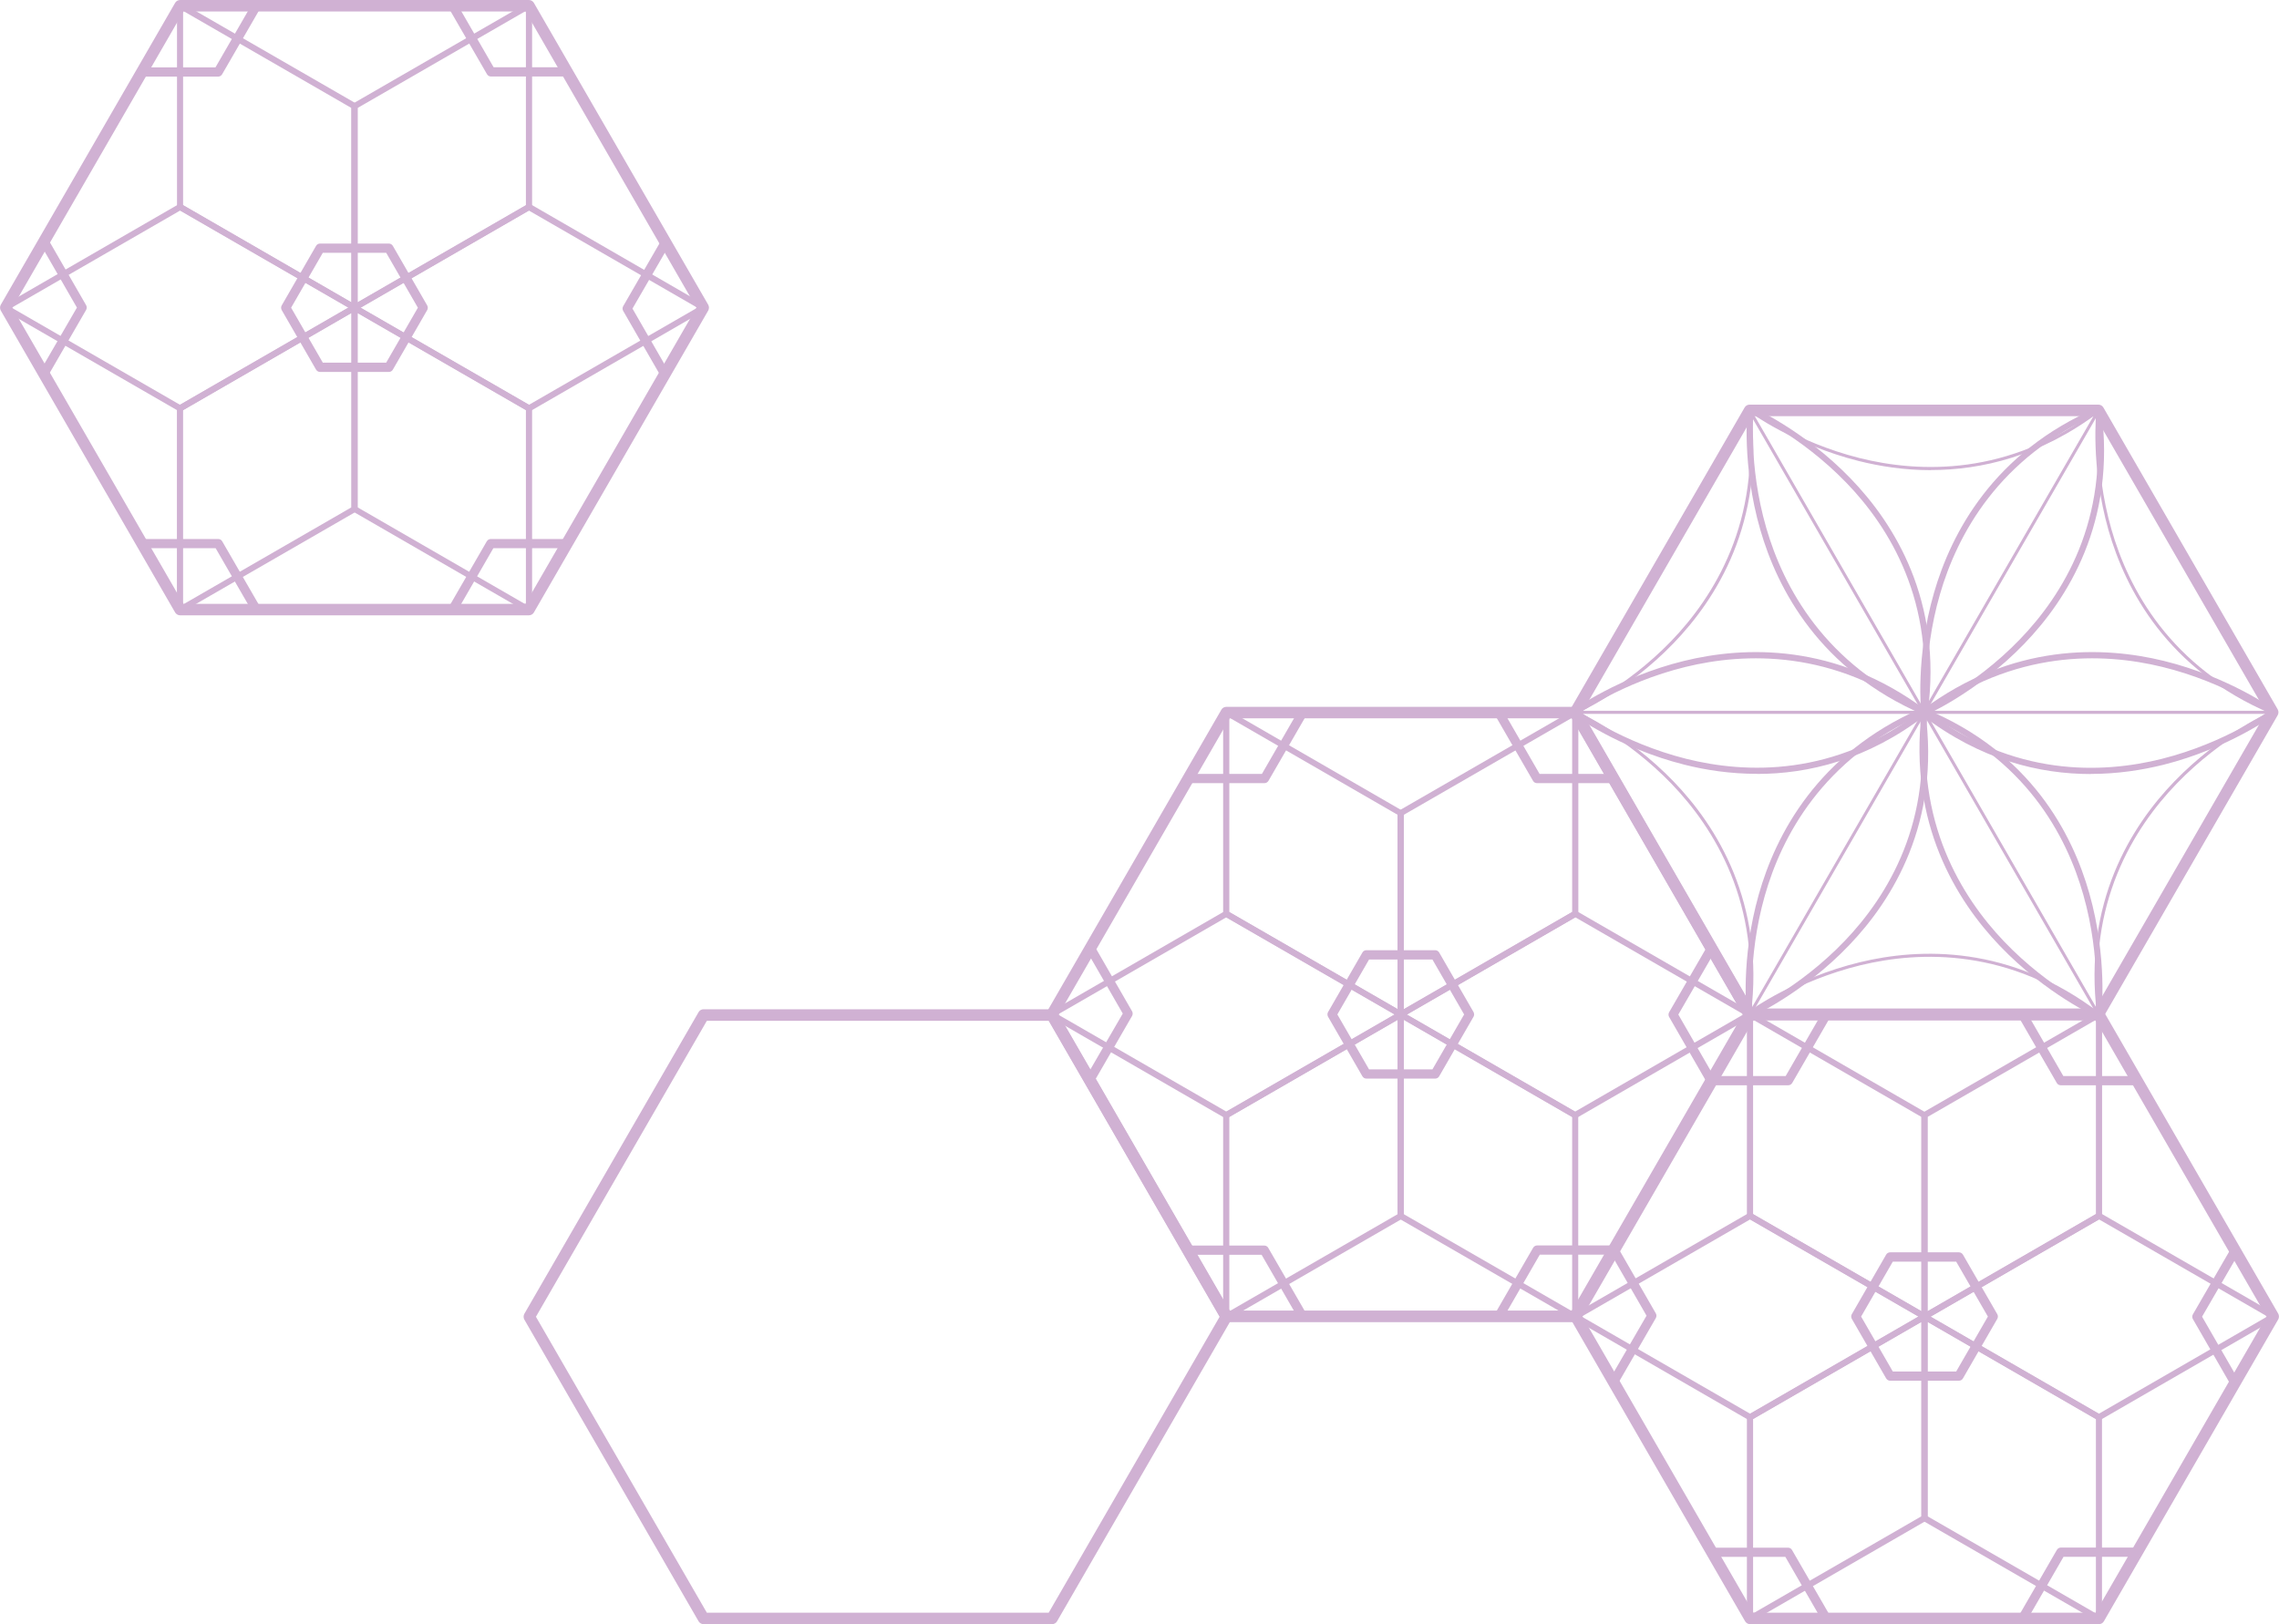 <?xml version="1.0" encoding="UTF-8"?><svg id="_レイヤー_2" xmlns="http://www.w3.org/2000/svg" viewBox="0 0 232.27 165.59"><defs><style>.cls-1{fill:#d0b1d3;}</style></defs><g id="_和柄"><path class="cls-1" d="M177.86,165.29l-17.77-30.78c-.1-.18-.1-.41,0-.59l17.77-30.78c.1-.18.3-.29.51-.29h35.54c.21,0,.4.11.51.29l17.77,30.78c.1.18.1.41,0,.59l-17.77,30.78c-.1.18-.3.29-.51.29h-35.54c-.21,0-.4-.11-.51-.29ZM231,134.22l-17.43-30.19h-34.86s-17.43,30.19-17.43,30.19l17.43,30.19h34.86s17.43-30.19,17.43-30.19Z"/><path class="cls-1" d="M192.23,140.52l-3.5-6.07c-.08-.15-.08-.33,0-.47l3.5-6.07c.08-.15.24-.24.41-.24h7.01c.17,0,.32.09.41.24l3.5,6.07c.08.15.08.33,0,.47l-3.5,6.07c-.08.15-.24.24-.41.24h-7.01c-.17,0-.32-.09-.41-.24ZM202.6,134.22l-3.23-5.6h-6.46s-3.23,5.6-3.23,5.6l3.23,5.6h6.46s3.23-5.6,3.23-5.6Z"/><path class="cls-1" d="M210.04,110.33h7.77c.09,0,.16-.07.16-.16,0-.09-.07-.16-.16-.16h-7.68s-3.84-6.65-3.84-6.65c-.04-.07-.14-.1-.21-.06-.08.04-.1.14-.06.21l3.89,6.73s.08.08.14.08Z"/><path class="cls-1" d="M206.13,165.14c.05,0,.11-.03.14-.08l3.84-6.65h7.68c.09,0,.16-.07.16-.16s-.07-.16-.16-.16h-7.77c-.06,0-.11.03-.14.08l-3.89,6.73c-.04.08-.02.17.06.21.02.01.05.02.08.02Z"/><path class="cls-1" d="M206.15,165.45c.16,0,.32-.08.41-.24l3.75-6.5h7.5c.26,0,.47-.21.47-.47,0-.26-.21-.47-.47-.47h-7.77c-.17,0-.32.09-.41.24l-3.89,6.73c-.13.23-.05.51.17.64.07.04.16.06.24.06Z"/><path class="cls-1" d="M210.02,110.64h7.77c.26,0,.47-.21.47-.47,0-.26-.21-.47-.47-.47h-7.5s-3.75-6.5-3.75-6.5c-.13-.23-.42-.3-.64-.17-.23.13-.3.42-.17.64l3.89,6.73c.08.15.24.24.41.24Z"/><path class="cls-1" d="M186.12,165.45c.08,0,.16-.02.24-.06.23-.13.3-.42.17-.64l-3.89-6.73c-.08-.15-.24-.24-.41-.24h-7.77c-.26,0-.47.21-.47.47s.21.47.47.47h7.5s3.75,6.5,3.75,6.5c.09.15.25.24.41.24Z"/><path class="cls-1" d="M227.77,141.43c.08,0,.16-.02.23-.06.23-.13.3-.42.17-.64l-3.74-6.5,3.76-6.49c.13-.23.05-.51-.17-.64-.22-.13-.51-.05-.64.17l-3.89,6.73c-.08.15-.08.33,0,.47l3.88,6.74c.09.15.25.24.41.24Z"/><path class="cls-1" d="M164.46,141.34c.16,0,.32-.08.41-.24l3.89-6.73c.08-.15.08-.33,0-.47l-3.88-6.74c-.13-.23-.42-.3-.64-.17-.23.13-.3.42-.17.64l3.74,6.5-3.76,6.49c-.13.23-.05.51.17.64.07.04.16.06.24.06Z"/><path class="cls-1" d="M174.48,110.64h7.77c.17,0,.32-.09.41-.24l3.89-6.73c.13-.23.05-.51-.17-.64-.23-.13-.51-.05-.64.17l-3.75,6.5h-7.5c-.26,0-.47.21-.47.47,0,.26.21.47.47.47Z"/><path class="cls-1" d="M213.77,144.76l-17.78-10.27c-.1-.06-.16-.16-.16-.27,0-.11.06-.22.16-.27l17.78-10.27c.1-.06.22-.06.31,0l17.78,10.26c.1.06.16.16.16.27,0,.11-.06.22-.16.27l-17.78,10.27s-.1.04-.16.04-.11-.01-.16-.04ZM213.92,124.32l-17.16,9.9,17.16,9.9,17.16-9.91-17.16-9.9Z"/><path class="cls-1" d="M178.2,144.76l-17.78-10.27c-.1-.06-.16-.16-.16-.27s.06-.22.16-.27l17.78-10.27c.1-.06.22-.06.31,0l17.78,10.26c.1.06.16.16.16.27,0,.11-.06.22-.16.27l-17.78,10.27s-.1.04-.16.04-.11-.01-.16-.04ZM178.36,124.32l-17.16,9.9,17.16,9.9,17.16-9.91-17.16-9.9Z"/><path class="cls-1" d="M213.77,165.3l-17.79-10.26c-.1-.06-.16-.16-.16-.27v-20.53c0-.11.06-.22.16-.27.1-.06.22-.06.31,0l17.78,10.27c.1.06.16.16.16.27v20.53c0,.11-.05.22-.15.27-.05.03-.1.04-.16.04s-.11-.01-.16-.04ZM196.45,134.77v19.81s17.16,9.9,17.16,9.9v-19.81s-17.16-9.91-17.16-9.91Z"/><path class="cls-1" d="M195.99,134.49l-17.79-10.26c-.1-.06-.16-.16-.16-.27v-20.53c0-.11.06-.22.16-.27.1-.06.22-.06.31,0l17.78,10.27c.1.06.16.16.16.27v20.53c0,.11-.05.22-.15.27-.05.03-.1.04-.16.04s-.11-.01-.16-.04ZM178.67,103.97v19.81s17.16,9.9,17.16,9.9v-19.81s-17.16-9.91-17.16-9.91Z"/><path class="cls-1" d="M195.98,134.49c-.1-.06-.16-.16-.16-.27v-20.53c0-.11.06-.22.16-.27l17.79-10.26c.1-.06.22-.06.31,0,.1.06.16.16.16.27v20.53c0,.11-.07.22-.16.27l-17.78,10.27s-.1.04-.16.04-.11-.01-.16-.04ZM213.61,103.97l-17.16,9.9v19.81s17.16-9.91,17.16-9.91v-19.81Z"/><path class="cls-1" d="M178.2,165.3c-.1-.06-.16-.16-.16-.27v-20.53c0-.11.06-.22.16-.27l17.79-10.26c.1-.06.22-.06.31,0,.1.06.16.16.16.27v20.53c0,.11-.07.22-.16.27l-17.78,10.27s-.1.04-.16.04-.11-.01-.16-.04ZM195.83,134.77l-17.16,9.9v19.81s17.16-9.9,17.16-9.9v-19.81Z"/><path class="cls-1" d="M124.48,134.5l-17.77-30.78c-.1-.18-.1-.41,0-.59l17.77-30.78c.1-.18.3-.29.51-.29h35.54c.21,0,.4.11.51.29l17.77,30.78c.1.18.1.41,0,.59l-17.77,30.78c-.1.18-.3.29-.51.29h-35.54c-.21,0-.4-.11-.51-.29ZM177.62,103.42l-17.43-30.19h-34.86s-17.43,30.19-17.43,30.19l17.43,30.19h34.86s17.43-30.19,17.43-30.19Z"/><path class="cls-1" d="M138.85,109.72l-3.5-6.07c-.08-.15-.08-.33,0-.47l3.5-6.07c.08-.15.24-.24.41-.24h7.01c.17,0,.32.09.41.24l3.5,6.07c.08.15.08.33,0,.47l-3.5,6.07c-.08.15-.24.24-.41.24h-7.01c-.17,0-.32-.09-.41-.24ZM149.22,103.42l-3.23-5.6h-6.46s-3.23,5.6-3.23,5.6l3.23,5.6h6.46s3.23-5.6,3.23-5.6Z"/><path class="cls-1" d="M156.66,79.53h7.77c.09,0,.16-.07.16-.16s-.07-.16-.16-.16h-7.68s-3.84-6.65-3.84-6.65c-.04-.07-.14-.1-.21-.06-.08.04-.1.14-.06.21l3.89,6.73s.08.08.14.08Z"/><path class="cls-1" d="M152.75,134.34c.05,0,.11-.03.14-.08l3.84-6.65h7.68c.09,0,.16-.07.16-.16,0-.09-.07-.16-.16-.16h-7.77c-.06,0-.11.03-.14.08l-3.89,6.73c-.04.08-.02.17.06.21.02.01.05.02.08.02Z"/><path class="cls-1" d="M152.77,134.65c.16,0,.32-.08.41-.24l3.75-6.5h7.5c.26,0,.47-.21.47-.47s-.21-.47-.47-.47h-7.77c-.17,0-.32.09-.41.24l-3.89,6.73c-.13.23-.05.51.17.64.07.04.16.06.24.06Z"/><path class="cls-1" d="M156.64,79.84h7.77c.26,0,.47-.21.47-.47s-.21-.47-.47-.47h-7.5s-3.75-6.5-3.75-6.5c-.13-.23-.42-.3-.64-.17-.23.13-.3.42-.17.64l3.89,6.73c.08.15.24.24.41.24Z"/><path class="cls-1" d="M132.74,134.65c.08,0,.16-.02.24-.06.23-.13.3-.42.17-.64l-3.89-6.73c-.08-.15-.24-.24-.41-.24h-7.77c-.26,0-.47.21-.47.47s.21.47.47.47h7.5s3.75,6.5,3.75,6.5c.09.15.25.24.41.24Z"/><path class="cls-1" d="M174.39,110.63c.08,0,.16-.02.23-.06.23-.13.3-.42.17-.64l-3.74-6.5,3.76-6.49c.13-.23.05-.51-.17-.64-.22-.13-.51-.05-.64.17l-3.89,6.73c-.08.15-.08.33,0,.47l3.88,6.74c.09.15.25.24.41.24Z"/><path class="cls-1" d="M111.08,110.54c.16,0,.32-.08.41-.24l3.89-6.73c.08-.15.08-.33,0-.47l-3.88-6.74c-.13-.23-.42-.3-.64-.17-.23.13-.3.42-.17.64l3.74,6.5-3.76,6.49c-.13.23-.05.51.17.64.07.04.16.06.24.06Z"/><path class="cls-1" d="M121.1,79.84h7.77c.17,0,.32-.09.41-.24l3.89-6.73c.13-.23.05-.51-.17-.64-.23-.13-.51-.05-.64.17l-3.75,6.5h-7.5c-.26,0-.47.21-.47.47,0,.26.21.47.47.47Z"/><path class="cls-1" d="M160.39,113.97l-17.78-10.27c-.1-.06-.16-.16-.16-.27,0-.11.06-.22.16-.27l17.78-10.27c.1-.06.22-.06.31,0l17.78,10.26c.1.06.16.16.16.27,0,.11-.06.22-.16.27l-17.78,10.27s-.1.04-.16.04-.11-.01-.16-.04ZM160.54,93.52l-17.16,9.9,17.16,9.9,17.16-9.91-17.16-9.9Z"/><path class="cls-1" d="M124.82,113.97l-17.78-10.27c-.1-.06-.16-.16-.16-.27,0-.11.06-.22.16-.27l17.78-10.27c.1-.06.22-.06.31,0l17.78,10.26c.1.06.16.16.16.27s-.06.22-.16.27l-17.78,10.27s-.1.04-.16.04-.11-.01-.16-.04ZM124.98,93.52l-17.16,9.9,17.16,9.9,17.16-9.91-17.16-9.9Z"/><path class="cls-1" d="M160.39,134.5l-17.79-10.26c-.1-.06-.16-.16-.16-.27v-20.53c0-.11.06-.22.16-.27.1-.06.22-.06.31,0l17.78,10.27c.1.06.16.16.16.27v20.53c0,.11-.05.22-.15.27-.05.03-.1.04-.16.04s-.11-.01-.16-.04ZM143.07,103.97v19.81s17.16,9.9,17.16,9.9v-19.81s-17.16-9.91-17.16-9.91Z"/><path class="cls-1" d="M142.61,103.7l-17.79-10.26c-.1-.06-.16-.16-.16-.27v-20.53c0-.11.06-.22.16-.27.1-.06.22-.06.31,0l17.78,10.27c.1.06.16.16.16.27v20.53c0,.11-.05.22-.15.27-.05.03-.1.04-.16.04s-.11-.01-.16-.04ZM125.29,73.17v19.81s17.16,9.9,17.16,9.9v-19.81s-17.16-9.91-17.16-9.91Z"/><path class="cls-1" d="M142.6,103.7c-.1-.06-.16-.16-.16-.27v-20.53c0-.11.06-.22.16-.27l17.79-10.26c.1-.06.22-.06.31,0,.1.06.16.16.16.27v20.53c0,.11-.07.22-.16.27l-17.78,10.27s-.1.04-.16.04-.11-.01-.16-.04ZM160.23,73.17l-17.16,9.9v19.81s17.16-9.91,17.16-9.91v-19.81Z"/><path class="cls-1" d="M124.82,134.5c-.1-.06-.16-.16-.16-.27v-20.53c0-.11.06-.22.16-.27l17.79-10.26c.1-.06.22-.06.31,0,.1.06.16.16.16.27v20.53c0,.11-.07.22-.16.27l-17.78,10.27s-.1.04-.16.04-.11-.01-.16-.04ZM142.45,103.97l-17.16,9.9v19.81s17.16-9.9,17.16-9.9v-19.81Z"/><path class="cls-1" d="M177.81,103.69l-17.77-30.78c-.1-.18-.1-.41,0-.59l17.77-30.78c.1-.18.3-.29.51-.29h35.54c.21,0,.4.11.51.29l17.77,30.78c.1.18.1.41,0,.59l-17.77,30.78c-.1.18-.3.29-.51.29h-35.54c-.21,0-.4-.11-.51-.29ZM230.96,72.62l-17.43-30.19h-34.86s-17.43,30.19-17.43,30.19l17.43,30.19h34.86s17.43-30.19,17.43-30.19Z"/><path class="cls-1" d="M178.31,103.58c.05,0,.11-.03.14-.08l35.57-61.6c.04-.08.02-.17-.06-.21-.08-.04-.17-.02-.21.06l-35.57,61.6c-.04.08-.02.17.06.21.02.01.05.02.08.02Z"/><path class="cls-1" d="M213.86,103.56s.05,0,.08-.02c.08-.04.1-.14.06-.21l-35.55-61.58c-.04-.07-.14-.1-.21-.06-.08.04-.1.14-.06.21l35.55,61.58c.03.05.08.08.14.08Z"/><path class="cls-1" d="M160.52,72.78h71.11c.09,0,.16-.08.16-.16,0-.09-.07-.16-.16-.16h-71.11c-.09,0-.16.08-.16.16,0,.09.07.16.16.16Z"/><path class="cls-1" d="M196.09,72.96c.07,0,.13-.02.19-.06,9.01-6.73,18.08-6.38,24.1-4.91,6.55,1.6,11.02,4.85,11.07,4.88.14.1.34.07.44-.07.1-.14.07-.34-.07-.44-.05-.03-4.6-3.34-11.27-4.98-6.16-1.51-15.44-1.87-24.65,5.01-.14.1-.17.3-.06.44.06.08.16.13.25.13Z"/><path class="cls-1" d="M213.09,78.9c2.74,0,5.25-.4,7.39-.93,6.69-1.68,11.29-5.07,11.34-5.1.14-.1.17-.3.06-.44-.1-.14-.3-.17-.44-.06-.04.03-4.56,3.35-11.14,5-6.04,1.51-15.12,1.88-24.03-4.97-.14-.11-.33-.08-.44.06-.11.14-.08.33.06.44,5.96,4.59,12,6.01,17.19,6.01Z"/><path class="cls-1" d="M213.88,103.56s.01,0,.02,0c.09-.01.15-.09.14-.18-1.41-11.27,3.46-18.99,7.79-23.48,4.7-4.87,9.81-7.11,9.86-7.13.08-.03.12-.13.08-.21-.03-.08-.13-.12-.21-.08-.05.02-5.21,2.27-9.96,7.19-4.38,4.54-9.31,12.35-7.88,23.75,0,.08.08.14.16.14Z"/><path class="cls-1" d="M160.55,72.78s.04,0,.06-.01c.05-.02,5.21-2.27,9.95-7.19,4.39-4.54,9.31-12.35,7.88-23.75-.01-.09-.09-.15-.18-.14-.09.01-.15.09-.14.18,1.41,11.27-3.46,18.99-7.79,23.48-4.7,4.87-9.81,7.11-9.86,7.13-.08.03-.12.13-.08.21.03.06.08.1.14.1Z"/><path class="cls-1" d="M196.08,72.96c.1,0,.19-.04.25-.13.1-.14.08-.34-.06-.44-9.21-6.88-18.49-6.52-24.65-5.01-6.66,1.64-11.22,4.95-11.27,4.98-.14.1-.17.3-.07.44.1.14.3.17.44.07.04-.03,4.52-3.28,11.07-4.88,6.02-1.47,15.1-1.82,24.1,4.91.06.04.12.06.19.06Z"/><path class="cls-1" d="M179.08,78.9c5.19,0,11.23-1.42,17.19-6.01.14-.11.16-.3.06-.44-.11-.14-.3-.16-.44-.06-8.91,6.85-17.98,6.48-24.03,4.97-6.57-1.65-11.09-4.97-11.14-5-.14-.1-.34-.07-.44.06-.1.14-.07.34.06.44.05.03,4.65,3.42,11.34,5.1,2.14.54,4.65.93,7.39.93Z"/><path class="cls-1" d="M178.32,103.71s.02,0,.04,0c.17-.02.3-.18.28-.35,0-.05-.62-5.55,1.22-12.03,1.69-5.97,5.87-14.02,16.17-18.53.16-.07.23-.25.16-.41-.07-.16-.25-.23-.41-.16-10.53,4.61-14.8,12.86-16.53,18.96-1.87,6.6-1.24,12.2-1.23,12.26.02.16.15.28.31.28Z"/><path class="cls-1" d="M178.32,103.71s.09,0,.13-.03c.05-.02,5.27-2.35,10.03-7.34,4.41-4.61,9.32-12.49,7.73-23.88-.02-.17-.18-.29-.35-.27-.17.02-.29.18-.27.35,1.56,11.13-3.24,18.84-7.55,23.35-4.68,4.9-9.8,7.19-9.85,7.21-.16.07-.23.26-.16.41.05.12.17.19.29.19Z"/><path class="cls-1" d="M196.11,72.95s.02,0,.04,0c.17-.02.3-.17.28-.35,0-.05-.59-5.55,1.29-12.03,1.73-5.96,5.95-13.99,16.27-18.44.16-.07.23-.25.16-.41-.07-.16-.25-.23-.41-.16-10.56,4.55-14.87,12.77-16.63,18.87-1.91,6.59-1.31,12.19-1.3,12.25.02.16.15.28.31.28Z"/><path class="cls-1" d="M196.11,72.95s.08,0,.12-.03c.05-.02,5.28-2.32,10.07-7.28,4.43-4.58,9.39-12.44,7.86-23.84-.02-.17-.18-.29-.35-.27-.17.02-.29.18-.27.35,1.49,11.14-3.35,18.82-7.68,23.3-4.7,4.88-9.84,7.14-9.89,7.16-.16.07-.23.25-.16.41.05.12.17.19.29.19Z"/><path class="cls-1" d="M178.29,103.56c.08,0,.15-.06.16-.14,1.43-11.4-3.5-19.21-7.88-23.75-4.75-4.92-9.9-7.17-9.95-7.19-.08-.03-.17,0-.21.08-.03.08,0,.17.08.21.05.02,5.16,2.25,9.86,7.13,4.33,4.49,9.2,12.21,7.79,23.48-.01.09.05.16.14.18,0,0,.01,0,.02,0Z"/><path class="cls-1" d="M196.16,72.89c.12,0,.24-.07.29-.19.07-.16,0-.34-.16-.41-10.32-4.45-14.54-12.49-16.27-18.45-1.88-6.48-1.29-11.97-1.29-12.03.02-.17-.1-.33-.28-.35-.17-.02-.33.1-.35.28,0,.06-.6,5.66,1.3,12.25,1.76,6.1,6.07,14.32,16.63,18.87.04.02.08.03.12.03Z"/><path class="cls-1" d="M196.16,72.89c.15,0,.29-.11.31-.27,1.53-11.4-3.43-19.26-7.86-23.84-4.79-4.96-10.02-7.26-10.07-7.29-.16-.07-.34,0-.41.16-.07.16,0,.34.16.41.05.02,5.18,2.29,9.89,7.16,4.33,4.48,9.17,12.17,7.67,23.31-.02.17.1.33.27.35.01,0,.03,0,.04,0Z"/><path class="cls-1" d="M196.78,47.92c5.16,0,11.18-1.4,17.18-5.93.07-.05.08-.15.03-.22-.05-.07-.15-.08-.22-.03-9.07,6.85-18.19,6.47-24.24,4.96-6.57-1.65-11.05-4.96-11.1-5-.07-.05-.17-.04-.22.03-.05.07-.04.17.03.22.04.03,4.57,3.38,11.2,5.05,2.12.53,4.61.93,7.34.93Z"/><path class="cls-1" d="M231.55,72.78c.06,0,.12-.04.14-.1.03-.08,0-.17-.08-.21-10.46-4.43-14.7-12.51-16.42-18.51-1.86-6.51-1.23-12.05-1.22-12.11.01-.09-.05-.16-.14-.17-.08,0-.16.05-.17.14,0,.06-.64,5.65,1.23,12.22,1.73,6.07,6.02,14.25,16.6,18.73.02,0,.04.01.06.01Z"/><path class="cls-1" d="M213.86,103.73c.12,0,.24-.07.29-.19.07-.16,0-.34-.16-.41-.05-.02-5.09-2.28-9.75-7.16-4.28-4.49-9.1-12.18-7.76-23.34.02-.17-.1-.33-.27-.35-.17-.02-.33.1-.35.27-1.37,11.41,3.56,19.28,7.95,23.87,4.74,4.96,9.88,7.26,9.93,7.29.04.02.08.03.13.03Z"/><path class="cls-1" d="M213.86,103.73c.16,0,.29-.12.31-.28,0-.06.65-5.74-1.23-12.37-1.74-6.14-6.03-14.37-16.65-18.78-.16-.07-.34,0-.41.17-.07.16,0,.34.17.41,10.38,4.31,14.58,12.36,16.28,18.35,1.85,6.52,1.22,12.09,1.22,12.15-.02.17.1.33.28.35.01,0,.02,0,.04,0Z"/><path class="cls-1" d="M213.93,103.58s.09-.02.12-.06c.05-.07.04-.17-.03-.22-9.12-6.99-18.34-6.69-24.48-5.2-6.64,1.61-11.19,4.93-11.23,4.96-.07.05-.08.15-.03.22.05.07.15.08.22.03.04-.03,4.55-3.31,11.13-4.91,6.06-1.47,15.19-1.77,24.2,5.14.03.02.06.03.1.03Z"/><path class="cls-1" d="M71.2,165.29l-17.76-30.76c-.1-.18-.1-.41,0-.59l17.76-30.76c.1-.18.3-.29.51-.29h35.51c.21,0,.4.11.51.29l17.76,30.76c.1.18.1.41,0,.59l-17.76,30.76c-.1.18-.3.29-.51.29h-35.51c-.21,0-.4-.11-.51-.29ZM124.3,134.24l-17.42-30.17h-34.84s-17.42,30.17-17.42,30.17l17.42,30.17h34.84s17.42-30.17,17.42-30.17Z"/><path class="cls-1" d="M54.41.29l17.77,30.78c.1.18.1.41,0,.59l-17.77,30.78c-.1.18-.3.29-.51.29H18.36c-.21,0-.4-.11-.51-.29L.08,31.66c-.1-.18-.1-.41,0-.59L17.85.29c.1-.18.3-.29.51-.29h35.54c.21,0,.4.11.51.29ZM1.26,31.37l17.43,30.19h34.86l17.43-30.19L53.56,1.17H18.7L1.26,31.37Z"/><path class="cls-1" d="M40.04,25.07l3.5,6.07c.08.15.08.33,0,.47l-3.5,6.07c-.08.15-.24.24-.41.24h-7.01c-.17,0-.32-.09-.41-.24l-3.5-6.07c-.08-.15-.08-.33,0-.47l3.5-6.07c.08-.15.24-.24.41-.24h7.01c.17,0,.32.09.41.24ZM29.67,31.37l3.23,5.6h6.46l3.23-5.6-3.23-5.6h-6.46l-3.23,5.6Z"/><path class="cls-1" d="M22.23,55.26h-7.77c-.09,0-.16.07-.16.16s.07.16.16.16h7.68l3.84,6.65c.04.07.14.1.21.06.08-.04.1-.14.06-.21l-3.89-6.73s-.08-.08-.14-.08Z"/><path class="cls-1" d="M26.14.45c-.05,0-.11.03-.14.08l-3.84,6.65h-7.68c-.09,0-.16.07-.16.16,0,.09.07.16.16.16h7.77c.06,0,.11-.03.14-.08l3.89-6.73c.04-.08.02-.17-.06-.21-.02-.01-.05-.02-.08-.02Z"/><path class="cls-1" d="M26.12.13c-.16,0-.32.08-.41.24l-3.75,6.5h-7.5c-.26,0-.47.21-.47.47s.21.47.47.47h7.77c.17,0,.32-.09.41-.24l3.89-6.73c.13-.23.05-.51-.17-.64-.07-.04-.16-.06-.24-.06Z"/><path class="cls-1" d="M22.25,54.95h-7.77c-.26,0-.47.21-.47.47s.21.47.47.47h7.5s3.75,6.5,3.75,6.5c.13.23.42.3.64.17.23-.13.3-.42.17-.64l-3.89-6.73c-.08-.15-.24-.24-.41-.24Z"/><path class="cls-1" d="M46.15.13c-.08,0-.16.02-.24.06-.23.13-.3.42-.17.64l3.89,6.73c.08.15.24.24.41.24h7.77c.26,0,.47-.21.47-.47s-.21-.47-.47-.47h-7.5l-3.75-6.5c-.09-.15-.25-.24-.41-.24Z"/><path class="cls-1" d="M4.5,24.16c-.08,0-.16.02-.23.06-.23.13-.3.42-.17.64l3.74,6.5-3.76,6.49c-.13.23-.05.51.17.64.22.13.51.05.64-.17l3.89-6.73c.08-.15.08-.33,0-.47l-3.88-6.74c-.09-.15-.25-.24-.41-.24Z"/><path class="cls-1" d="M67.81,24.25c-.16,0-.32.08-.41.24l-3.89,6.73c-.08.15-.08.33,0,.47l3.88,6.74c.13.23.42.3.64.17.23-.13.3-.42.17-.64l-3.74-6.5,3.76-6.49c.13-.23.05-.51-.17-.64-.07-.04-.16-.06-.24-.06Z"/><path class="cls-1" d="M57.79,54.95h-7.77c-.17,0-.32.09-.41.24l-3.89,6.73c-.13.23-.05.51.17.64.23.13.51.05.64-.17l3.75-6.5h7.5c.26,0,.47-.21.47-.47s-.21-.47-.47-.47Z"/><path class="cls-1" d="M18.5,20.82l17.78,10.27c.1.06.16.16.16.27s-.06.22-.16.27l-17.78,10.27c-.1.06-.22.06-.31,0L.41,31.64c-.1-.06-.16-.16-.16-.27s.06-.22.16-.27l17.78-10.27s.1-.04.16-.04.11.01.16.04ZM18.35,41.27l17.16-9.9-17.16-9.9L1.19,31.37l17.16,9.9Z"/><path class="cls-1" d="M54.07,20.82l17.78,10.27c.1.06.16.16.16.27s-.06.22-.16.27l-17.78,10.27c-.1.06-.22.06-.31,0l-17.78-10.26c-.1-.06-.16-.16-.16-.27s.06-.22.16-.27l17.78-10.27s.1-.04.16-.04.11.01.16.04ZM53.91,41.27l17.16-9.9-17.16-9.9-17.16,9.91,17.16,9.9Z"/><path class="cls-1" d="M18.5.29l17.79,10.26c.1.06.16.16.16.27v20.53c0,.11-.06.22-.16.27-.1.06-.22.06-.31,0l-17.78-10.27c-.1-.06-.16-.16-.16-.27V.56c0-.11.05-.22.15-.27.05-.03.1-.04.16-.04s.11.01.16.04ZM35.82,30.82V11.01S18.66,1.11,18.66,1.11v19.81s17.16,9.91,17.16,9.91Z"/><path class="cls-1" d="M36.28,31.09l17.79,10.26c.1.06.16.16.16.27v20.53c0,.11-.06.22-.16.27-.1.06-.22.06-.31,0l-17.78-10.27c-.1-.06-.16-.16-.16-.27v-20.53c0-.11.05-.22.15-.27.05-.03.1-.04.16-.04s.11.01.16.04ZM53.6,61.62v-19.81s-17.16-9.9-17.16-9.9v19.81s17.16,9.91,17.16,9.91Z"/><path class="cls-1" d="M36.29,31.09c.1.06.16.16.16.27v20.53c0,.11-.06.22-.16.27l-17.79,10.26c-.1.06-.22.06-.31,0-.1-.06-.16-.16-.16-.27v-20.53c0-.11.07-.22.16-.27l17.78-10.27s.1-.04.16-.04.11.01.16.04ZM18.66,61.62l17.16-9.9v-19.81s-17.16,9.91-17.16,9.91v19.81Z"/><path class="cls-1" d="M54.07.29c.1.06.16.16.16.27v20.53c0,.11-.06.22-.16.27l-17.79,10.26c-.1.06-.22.06-.31,0-.1-.06-.16-.16-.16-.27V10.83c0-.11.07-.22.16-.27L53.76.29s.1-.04.16-.04.11.01.16.04ZM36.44,30.82l17.16-9.9V1.11s-17.16,9.9-17.16,9.9v19.81Z"/></g></svg>